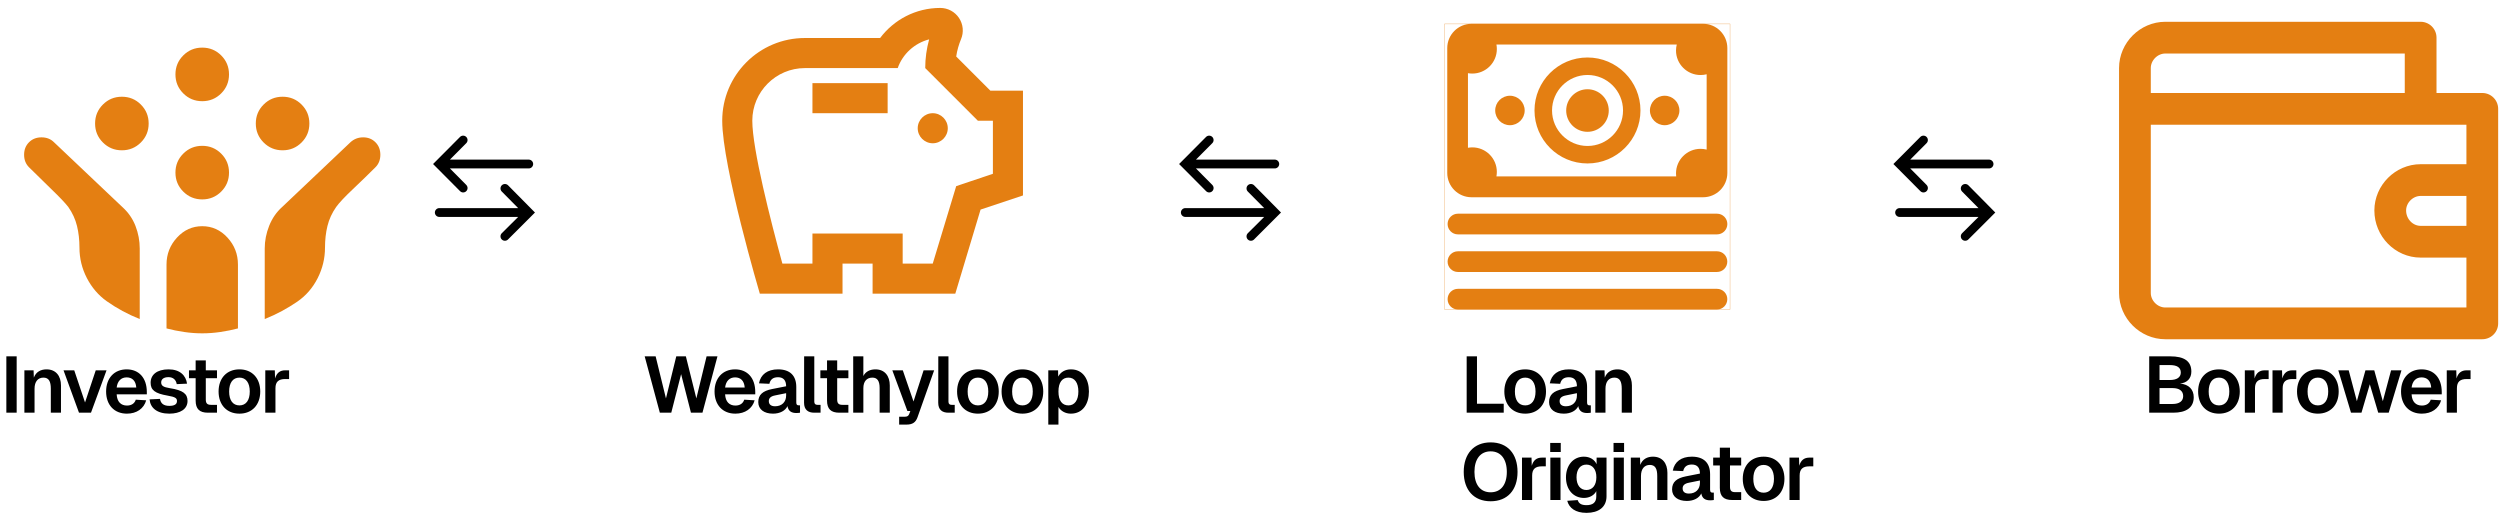 <svg width="315" height="65" viewBox="0 0 315 65" fill="none" xmlns="http://www.w3.org/2000/svg">
<g clip-path="url(#clip0_398_6087)">
<path d="M64.017 23.35C63.913 23.245 63.771 23.185 63.623 23.184C63.475 23.183 63.333 23.241 63.228 23.345C63.122 23.448 63.063 23.59 63.062 23.738C63.061 23.886 63.118 24.028 63.222 24.133L65.289 26.222H55.35C55.203 26.222 55.061 26.281 54.957 26.385C54.853 26.489 54.794 26.63 54.794 26.778C54.794 26.925 54.853 27.066 54.957 27.171C55.061 27.275 55.203 27.333 55.35 27.333H65.289L63.222 29.389C63.171 29.441 63.13 29.502 63.102 29.57C63.075 29.637 63.06 29.709 63.061 29.782C63.061 29.855 63.076 29.928 63.104 29.995C63.132 30.062 63.173 30.124 63.225 30.175C63.277 30.226 63.338 30.267 63.406 30.295C63.473 30.323 63.546 30.337 63.619 30.336C63.692 30.336 63.764 30.322 63.831 30.293C63.898 30.265 63.96 30.224 64.011 30.172L67.406 26.778L64.017 23.35Z" fill="black"/>
<path d="M58.355 24.25C58.466 24.251 58.574 24.218 58.666 24.157C58.758 24.096 58.83 24.009 58.872 23.907C58.914 23.805 58.925 23.693 58.904 23.585C58.882 23.477 58.828 23.378 58.75 23.3L56.689 21.222H66.622C66.769 21.222 66.911 21.164 67.015 21.059C67.119 20.955 67.178 20.814 67.178 20.667C67.178 20.519 67.119 20.378 67.015 20.274C66.911 20.17 66.769 20.111 66.622 20.111H56.689L58.75 18.039C58.801 17.987 58.842 17.926 58.87 17.858C58.898 17.791 58.912 17.718 58.911 17.645C58.911 17.572 58.897 17.5 58.868 17.433C58.84 17.365 58.799 17.304 58.747 17.253C58.695 17.201 58.634 17.161 58.566 17.133C58.499 17.105 58.427 17.091 58.354 17.091C58.206 17.092 58.065 17.151 57.961 17.256L54.567 20.667L57.961 24.078C58.012 24.131 58.073 24.174 58.141 24.204C58.209 24.233 58.282 24.249 58.355 24.25Z" fill="black"/>
</g>
<g clip-path="url(#clip1_398_6087)">
<path d="M158.017 23.35C157.913 23.245 157.771 23.185 157.623 23.184C157.475 23.183 157.333 23.241 157.228 23.345C157.122 23.448 157.063 23.59 157.062 23.738C157.061 23.886 157.118 24.028 157.222 24.133L159.289 26.222H149.35C149.203 26.222 149.061 26.281 148.957 26.385C148.853 26.489 148.794 26.63 148.794 26.778C148.794 26.925 148.853 27.066 148.957 27.171C149.061 27.275 149.203 27.333 149.35 27.333H159.289L157.222 29.389C157.171 29.441 157.13 29.502 157.102 29.57C157.075 29.637 157.061 29.709 157.061 29.782C157.061 29.855 157.076 29.928 157.104 29.995C157.132 30.062 157.173 30.124 157.225 30.175C157.277 30.226 157.338 30.267 157.406 30.295C157.473 30.323 157.546 30.337 157.619 30.336C157.692 30.336 157.764 30.322 157.831 30.293C157.899 30.265 157.96 30.224 158.011 30.172L161.406 26.778L158.017 23.35Z" fill="black"/>
<path d="M152.356 24.25C152.466 24.251 152.574 24.218 152.666 24.157C152.758 24.096 152.83 24.009 152.872 23.907C152.914 23.805 152.925 23.693 152.904 23.585C152.882 23.477 152.828 23.378 152.75 23.3L150.689 21.222H160.622C160.77 21.222 160.911 21.164 161.015 21.059C161.119 20.955 161.178 20.814 161.178 20.667C161.178 20.519 161.119 20.378 161.015 20.274C160.911 20.17 160.77 20.111 160.622 20.111H150.689L152.75 18.039C152.801 17.987 152.842 17.926 152.87 17.858C152.898 17.791 152.912 17.718 152.911 17.645C152.911 17.572 152.897 17.5 152.868 17.433C152.84 17.365 152.799 17.304 152.747 17.253C152.695 17.201 152.634 17.161 152.566 17.133C152.499 17.105 152.427 17.091 152.354 17.091C152.206 17.092 152.065 17.151 151.961 17.256L148.567 20.667L151.961 24.078C152.012 24.131 152.073 24.174 152.141 24.204C152.209 24.233 152.282 24.249 152.356 24.25Z" fill="black"/>
</g>
<g clip-path="url(#clip2_398_6087)">
<path d="M248.017 23.35C247.913 23.245 247.771 23.185 247.623 23.184C247.475 23.183 247.333 23.241 247.228 23.345C247.122 23.448 247.063 23.59 247.062 23.738C247.061 23.886 247.118 24.028 247.222 24.133L249.289 26.222H239.35C239.203 26.222 239.061 26.281 238.957 26.385C238.853 26.489 238.794 26.63 238.794 26.778C238.794 26.925 238.853 27.066 238.957 27.171C239.061 27.275 239.203 27.333 239.35 27.333H249.289L247.222 29.389C247.171 29.441 247.13 29.502 247.102 29.57C247.075 29.637 247.061 29.709 247.061 29.782C247.061 29.855 247.076 29.928 247.104 29.995C247.132 30.062 247.173 30.124 247.225 30.175C247.277 30.226 247.338 30.267 247.406 30.295C247.473 30.323 247.546 30.337 247.619 30.336C247.692 30.336 247.764 30.322 247.831 30.293C247.899 30.265 247.96 30.224 248.011 30.172L251.406 26.778L248.017 23.35Z" fill="black"/>
<path d="M242.356 24.25C242.466 24.251 242.574 24.218 242.666 24.157C242.758 24.096 242.83 24.009 242.872 23.907C242.914 23.805 242.925 23.693 242.904 23.585C242.882 23.477 242.828 23.378 242.75 23.3L240.689 21.222H250.622C250.77 21.222 250.911 21.164 251.015 21.059C251.119 20.955 251.178 20.814 251.178 20.667C251.178 20.519 251.119 20.378 251.015 20.274C250.911 20.17 250.77 20.111 250.622 20.111H240.689L242.75 18.039C242.801 17.987 242.842 17.926 242.87 17.858C242.898 17.791 242.912 17.718 242.911 17.645C242.911 17.572 242.897 17.5 242.868 17.433C242.84 17.365 242.799 17.304 242.747 17.253C242.695 17.201 242.634 17.161 242.566 17.133C242.499 17.105 242.427 17.091 242.354 17.091C242.206 17.092 242.065 17.151 241.961 17.256L238.567 20.667L241.961 24.078C242.012 24.131 242.073 24.174 242.141 24.204C242.209 24.233 242.282 24.249 242.356 24.25Z" fill="black"/>
</g>
<path d="M0.8 52V44.9H2.1V52H0.8ZM3.073 52V46.66H4.233L4.263 47.58C4.543 46.84 5.153 46.54 5.863 46.54C7.043 46.54 7.683 47.37 7.683 48.57V52H6.403V48.98C6.403 48.08 6.163 47.58 5.473 47.58C4.783 47.58 4.353 48.08 4.353 48.98V52H3.073ZM9.954 52L8.004 46.66H9.354L10.714 50.71L12.064 46.66H13.424L11.464 52H9.954ZM15.99 52.12C14.39 52.12 13.37 51.02 13.37 49.33C13.37 47.65 14.39 46.54 15.96 46.54C17.49 46.54 18.5 47.6 18.5 49.4V49.69H14.7C14.75 50.63 15.24 51.1 16 51.1C16.57 51.1 16.96 50.83 17.11 50.36L18.42 50.44C18.13 51.48 17.22 52.12 15.99 52.12ZM17.17 48.83C17.11 47.96 16.64 47.55 15.96 47.55C15.27 47.55 14.8 48 14.7 48.83H17.17ZM21.339 52.12C19.759 52.12 18.929 51.37 18.849 50.32L20.159 50.26C20.249 50.82 20.599 51.14 21.339 51.14C21.939 51.14 22.299 50.96 22.299 50.54C22.299 50.18 22.119 50.02 21.129 49.85C19.489 49.57 18.979 49.13 18.979 48.22C18.979 47.23 19.759 46.54 21.239 46.54C22.679 46.54 23.419 47.31 23.569 48.34L22.269 48.4C22.179 47.86 21.819 47.52 21.229 47.52C20.619 47.52 20.309 47.79 20.309 48.18C20.309 48.61 20.589 48.78 21.399 48.91C23.079 49.17 23.629 49.63 23.629 50.52C23.629 51.55 22.699 52.12 21.339 52.12ZM26.201 52C25.141 52 24.651 51.53 24.651 50.47V47.65H23.811V46.66H24.651V45.41H25.931V46.66H27.341V47.65H25.931V50.35C25.931 50.85 26.141 51.01 26.591 51.01H27.341V52H26.201ZM30.171 52.12C28.581 52.12 27.541 51.02 27.541 49.33C27.541 47.64 28.581 46.54 30.171 46.54C31.751 46.54 32.791 47.64 32.791 49.33C32.791 51.02 31.751 52.12 30.171 52.12ZM30.171 51.08C30.991 51.08 31.471 50.44 31.471 49.33C31.471 48.23 30.991 47.58 30.171 47.58C29.341 47.58 28.871 48.23 28.871 49.33C28.871 50.44 29.341 51.08 30.171 51.08ZM33.427 52V46.66H34.627L34.657 47.69C34.867 46.97 35.287 46.66 35.937 46.66H36.427V47.76H35.927C35.107 47.76 34.707 48.1 34.707 48.92V52H33.427Z" fill="black"/>
<path d="M83.14 52L81.23 44.9H82.61L83.91 50.2L85.21 44.9H86.42L87.74 50.2L89.03 44.9H90.4L88.51 52H87.06L85.82 47.14L84.58 52H83.14ZM92.653 52.12C91.053 52.12 90.033 51.02 90.033 49.33C90.033 47.65 91.053 46.54 92.623 46.54C94.153 46.54 95.163 47.6 95.163 49.4V49.69H91.363C91.413 50.63 91.903 51.1 92.663 51.1C93.233 51.1 93.623 50.83 93.773 50.36L95.083 50.44C94.793 51.48 93.883 52.12 92.653 52.12ZM93.833 48.83C93.773 47.96 93.303 47.55 92.623 47.55C91.933 47.55 91.463 48 91.363 48.83H93.833ZM97.402 52.12C96.282 52.12 95.542 51.59 95.542 50.66C95.542 49.74 96.112 49.25 97.282 49.02L99.052 48.67C99.052 47.92 98.702 47.53 98.032 47.53C97.402 47.53 97.062 47.82 96.942 48.36L95.632 48.3C95.842 47.18 96.702 46.54 98.032 46.54C99.552 46.54 100.332 47.34 100.332 48.76V50.7C100.332 50.99 100.432 51.07 100.632 51.07H100.802V52C100.722 52.02 100.512 52.04 100.342 52.04C99.762 52.04 99.332 51.83 99.222 51.17C98.962 51.74 98.282 52.12 97.402 52.12ZM97.662 51.19C98.512 51.19 99.052 50.65 99.052 49.84V49.54L97.672 49.82C97.102 49.93 96.872 50.17 96.872 50.54C96.872 50.96 97.152 51.19 97.662 51.19ZM102.601 52C101.811 52 101.311 51.63 101.311 50.74L101.321 44.9H102.601V50.61C102.601 50.89 102.741 51.01 103.001 51.01H103.391V52H102.601ZM105.756 52C104.696 52 104.206 51.53 104.206 50.47V47.65H103.366V46.66H104.206V45.41H105.486V46.66H106.896V47.65H105.486V50.35C105.486 50.85 105.696 51.01 106.146 51.01H106.896V52H105.756ZM107.503 52V44.9H108.783V47.38C109.063 46.81 109.633 46.54 110.303 46.54C111.483 46.54 112.113 47.38 112.113 48.57V52H110.833V48.88C110.833 48.01 110.543 47.58 109.923 47.58C109.223 47.58 108.783 48.04 108.783 48.91V52H107.503ZM113.293 53.5V52.51H113.973C114.323 52.51 114.463 52.41 114.563 52.16L114.703 51.79H114.333L112.433 46.66H113.753L115.103 50.59L116.373 46.66H117.703L115.613 52.56C115.383 53.22 114.983 53.5 114.203 53.5H113.293ZM119.506 52C118.716 52 118.216 51.63 118.216 50.74L118.226 44.9H119.506V50.61C119.506 50.89 119.646 51.01 119.906 51.01H120.296V52H119.506ZM123.223 52.12C121.633 52.12 120.593 51.02 120.593 49.33C120.593 47.64 121.633 46.54 123.223 46.54C124.803 46.54 125.843 47.64 125.843 49.33C125.843 51.02 124.803 52.12 123.223 52.12ZM123.223 51.08C124.043 51.08 124.523 50.44 124.523 49.33C124.523 48.23 124.043 47.58 123.223 47.58C122.393 47.58 121.923 48.23 121.923 49.33C121.923 50.44 122.393 51.08 123.223 51.08ZM128.829 52.12C127.239 52.12 126.199 51.02 126.199 49.33C126.199 47.64 127.239 46.54 128.829 46.54C130.409 46.54 131.449 47.64 131.449 49.33C131.449 51.02 130.409 52.12 128.829 52.12ZM128.829 51.08C129.649 51.08 130.129 50.44 130.129 49.33C130.129 48.23 129.649 47.58 128.829 47.58C127.999 47.58 127.529 48.23 127.529 49.33C127.529 50.44 127.999 51.08 128.829 51.08ZM132.085 53.5V46.66H133.315L133.335 47.45C133.645 46.86 134.235 46.54 134.935 46.54C136.455 46.54 137.205 47.79 137.205 49.33C137.205 50.87 136.445 52.12 134.925 52.12C134.245 52.12 133.655 51.79 133.365 51.27V53.5H132.085ZM134.625 51.08C135.405 51.08 135.875 50.43 135.875 49.33C135.875 48.23 135.405 47.58 134.625 47.58C133.845 47.58 133.365 48.17 133.365 49.33C133.365 50.49 133.835 51.08 134.625 51.08Z" fill="black"/>
<path d="M184.8 52V44.9H186.1V50.87H189.47V52H184.8ZM192.177 52.12C190.587 52.12 189.547 51.02 189.547 49.33C189.547 47.64 190.587 46.54 192.177 46.54C193.757 46.54 194.797 47.64 194.797 49.33C194.797 51.02 193.757 52.12 192.177 52.12ZM192.177 51.08C192.997 51.08 193.477 50.44 193.477 49.33C193.477 48.23 192.997 47.58 192.177 47.58C191.347 47.58 190.877 48.23 190.877 49.33C190.877 50.44 191.347 51.08 192.177 51.08ZM197.042 52.12C195.922 52.12 195.182 51.59 195.182 50.66C195.182 49.74 195.752 49.25 196.922 49.02L198.692 48.67C198.692 47.92 198.342 47.53 197.672 47.53C197.042 47.53 196.702 47.82 196.582 48.36L195.272 48.3C195.482 47.18 196.342 46.54 197.672 46.54C199.192 46.54 199.972 47.34 199.972 48.76V50.7C199.972 50.99 200.072 51.07 200.272 51.07H200.442V52C200.362 52.02 200.152 52.04 199.982 52.04C199.402 52.04 198.972 51.83 198.862 51.17C198.602 51.74 197.922 52.12 197.042 52.12ZM197.302 51.19C198.152 51.19 198.692 50.65 198.692 49.84V49.54L197.312 49.82C196.742 49.93 196.512 50.17 196.512 50.54C196.512 50.96 196.792 51.19 197.302 51.19ZM201.01 52V46.66H202.17L202.2 47.58C202.48 46.84 203.09 46.54 203.8 46.54C204.98 46.54 205.62 47.37 205.62 48.57V52H204.34V48.98C204.34 48.08 204.1 47.58 203.41 47.58C202.72 47.58 202.29 48.08 202.29 48.98V52H201.01ZM187.82 63.16C185.71 63.16 184.43 61.75 184.43 59.46C184.43 57.17 185.71 55.74 187.82 55.74C189.94 55.74 191.21 57.17 191.21 59.46C191.21 61.75 189.94 63.16 187.82 63.16ZM187.82 62.03C189.1 62.03 189.86 61.08 189.86 59.46C189.86 57.84 189.1 56.87 187.82 56.87C186.54 56.87 185.78 57.84 185.78 59.46C185.78 61.08 186.54 62.03 187.82 62.03ZM191.771 63V57.66H192.971L193.001 58.69C193.211 57.97 193.631 57.66 194.281 57.66H194.771V58.76H194.271C193.451 58.76 193.051 59.1 193.051 59.92V63H191.771ZM195.345 63V57.66H196.625V63H195.345ZM195.325 56.95V55.81H196.655V56.95H195.325ZM199.902 64.62C198.502 64.62 197.712 64.01 197.472 63.1L198.792 63.01C198.922 63.42 199.212 63.65 199.902 63.65C200.692 63.65 201.132 63.31 201.132 62.56V61.88C200.882 62.4 200.272 62.74 199.582 62.74C198.252 62.74 197.312 61.7 197.312 60.15C197.312 58.62 198.242 57.54 199.562 57.54C200.332 57.54 200.912 57.91 201.172 58.49V57.66H202.422V62.53C202.422 63.9 201.422 64.62 199.902 64.62ZM199.882 61.74C200.652 61.74 201.142 61.14 201.142 60.14C201.152 59.15 200.662 58.54 199.882 58.54C199.102 58.54 198.642 59.16 198.642 60.14C198.642 61.12 199.122 61.74 199.882 61.74ZM203.325 63V57.66H204.605V63H203.325ZM203.305 56.95V55.81H204.635V56.95H203.305ZM205.483 63V57.66H206.643L206.673 58.58C206.953 57.84 207.563 57.54 208.273 57.54C209.453 57.54 210.093 58.37 210.093 59.57V63H208.813V59.98C208.813 59.08 208.573 58.58 207.883 58.58C207.193 58.58 206.763 59.08 206.763 59.98V63H205.483ZM212.542 63.12C211.422 63.12 210.682 62.59 210.682 61.66C210.682 60.74 211.252 60.25 212.422 60.02L214.192 59.67C214.192 58.92 213.842 58.53 213.172 58.53C212.542 58.53 212.202 58.82 212.082 59.36L210.772 59.3C210.982 58.18 211.842 57.54 213.172 57.54C214.692 57.54 215.472 58.34 215.472 59.76V61.7C215.472 61.99 215.572 62.07 215.772 62.07H215.942V63C215.862 63.02 215.652 63.04 215.482 63.04C214.902 63.04 214.472 62.83 214.362 62.17C214.102 62.74 213.422 63.12 212.542 63.12ZM212.802 62.19C213.652 62.19 214.192 61.65 214.192 60.84V60.54L212.812 60.82C212.242 60.93 212.012 61.17 212.012 61.54C212.012 61.96 212.292 62.19 212.802 62.19ZM218.249 63C217.189 63 216.699 62.53 216.699 61.47V58.65H215.859V57.66H216.699V56.41H217.979V57.66H219.389V58.65H217.979V61.35C217.979 61.85 218.189 62.01 218.639 62.01H219.389V63H218.249ZM222.219 63.12C220.629 63.12 219.589 62.02 219.589 60.33C219.589 58.64 220.629 57.54 222.219 57.54C223.799 57.54 224.839 58.64 224.839 60.33C224.839 62.02 223.799 63.12 222.219 63.12ZM222.219 62.08C223.039 62.08 223.519 61.44 223.519 60.33C223.519 59.23 223.039 58.58 222.219 58.58C221.389 58.58 220.919 59.23 220.919 60.33C220.919 61.44 221.389 62.08 222.219 62.08ZM225.475 63V57.66H226.675L226.705 58.69C226.915 57.97 227.335 57.66 227.985 57.66H228.475V58.76H227.975C227.155 58.76 226.755 59.1 226.755 59.92V63H225.475Z" fill="black"/>
<path d="M270.8 52V44.9H273.46C275.19 44.9 276.11 45.49 276.11 46.82C276.11 47.67 275.59 48.24 274.68 48.33C275.79 48.42 276.41 49.08 276.41 50.05C276.41 51.35 275.48 52 273.82 52H270.8ZM273.76 50.9C274.57 50.9 275.08 50.56 275.08 49.91C275.08 49.25 274.58 48.9 273.76 48.9H272.1V50.9H273.76ZM273.42 47.88C274.27 47.88 274.78 47.55 274.78 46.94C274.78 46.3 274.3 46 273.42 46H272.1V47.88H273.42ZM279.593 52.12C278.003 52.12 276.963 51.02 276.963 49.33C276.963 47.64 278.003 46.54 279.593 46.54C281.173 46.54 282.213 47.64 282.213 49.33C282.213 51.02 281.173 52.12 279.593 52.12ZM279.593 51.08C280.413 51.08 280.893 50.44 280.893 49.33C280.893 48.23 280.413 47.58 279.593 47.58C278.763 47.58 278.293 48.23 278.293 49.33C278.293 50.44 278.763 51.08 279.593 51.08ZM282.849 52V46.66H284.049L284.079 47.69C284.289 46.97 284.709 46.66 285.359 46.66H285.849V47.76H285.349C284.529 47.76 284.129 48.1 284.129 48.92V52H282.849ZM286.336 52V46.66H287.536L287.566 47.69C287.776 46.97 288.196 46.66 288.846 46.66H289.336V47.76H288.836C288.016 47.76 287.616 48.1 287.616 48.92V52H286.336ZM292.055 52.12C290.465 52.12 289.425 51.02 289.425 49.33C289.425 47.64 290.465 46.54 292.055 46.54C293.635 46.54 294.675 47.64 294.675 49.33C294.675 51.02 293.635 52.12 292.055 52.12ZM292.055 51.08C292.875 51.08 293.355 50.44 293.355 49.33C293.355 48.23 292.875 47.58 292.055 47.58C291.225 47.58 290.755 48.23 290.755 49.33C290.755 50.44 291.225 51.08 292.055 51.08ZM296.226 52L294.626 46.66H295.936L296.966 50.55L298.046 46.66H299.156L300.236 50.55L301.276 46.66H302.586L300.976 52H299.656L298.596 48.42L297.546 52H296.226ZM305.151 52.12C303.551 52.12 302.531 51.02 302.531 49.33C302.531 47.65 303.551 46.54 305.121 46.54C306.651 46.54 307.661 47.6 307.661 49.4V49.69H303.861C303.911 50.63 304.401 51.1 305.161 51.1C305.731 51.1 306.121 50.83 306.271 50.36L307.581 50.44C307.291 51.48 306.381 52.12 305.151 52.12ZM306.331 48.83C306.271 47.96 305.801 47.55 305.121 47.55C304.431 47.55 303.961 48 303.861 48.83H306.331ZM308.291 52V46.66H309.491L309.521 47.69C309.731 46.97 310.151 46.66 310.801 46.66H311.291V47.76H310.791C309.971 47.76 309.571 48.1 309.571 48.92V52H308.291Z" fill="black"/>
<g clip-path="url(#clip3_398_6087)">
<path d="M217.646 28.228C217.646 28.95 217.064 29.532 216.342 29.532H183.702C182.98 29.532 182.398 28.95 182.398 28.228C182.398 27.506 182.98 26.924 183.702 26.924H216.335C217.064 26.924 217.646 27.506 217.646 28.228ZM216.342 31.662H183.702C182.98 31.662 182.398 32.244 182.398 32.966C182.398 33.688 182.98 34.27 183.702 34.27H216.335C217.057 34.27 217.639 33.688 217.639 32.966C217.639 32.244 217.064 31.662 216.342 31.662ZM216.342 36.392H183.702C182.98 36.392 182.398 36.974 182.398 37.696C182.398 38.418 182.98 39 183.702 39H216.335C217.057 39 217.639 38.418 217.639 37.696C217.646 36.981 217.064 36.392 216.342 36.392ZM209.748 12.063C208.724 12.063 207.891 12.895 207.891 13.919C207.891 14.944 208.724 15.776 209.748 15.776C210.772 15.776 211.605 14.944 211.605 13.919C211.605 12.895 210.772 12.063 209.748 12.063ZM190.252 12.063C189.228 12.063 188.395 12.895 188.395 13.919C188.395 14.944 189.228 15.776 190.252 15.776C191.276 15.776 192.109 14.944 192.109 13.919C192.109 12.895 191.276 12.063 190.252 12.063ZM217.646 6.058V21.796C217.646 23.483 216.276 24.854 214.589 24.854H185.411C183.724 24.854 182.354 23.483 182.354 21.796V6.058C182.354 4.37 183.724 3 185.411 3H214.589C216.276 2.993 217.646 4.37 217.646 6.058ZM215.038 9.359C214.795 9.418 214.537 9.454 214.272 9.454C212.562 9.454 211.177 8.069 211.177 6.36C211.177 6.102 211.214 5.844 211.273 5.608H188.55C188.587 5.793 188.602 5.984 188.602 6.176C188.602 7.885 187.217 9.27 185.507 9.27C185.323 9.27 185.139 9.255 184.962 9.219V18.62C185.139 18.591 185.323 18.569 185.507 18.569C187.217 18.569 188.602 19.954 188.602 21.663C188.602 21.855 188.58 22.046 188.55 22.23H211.199C211.185 22.105 211.177 21.98 211.177 21.847C211.177 20.138 212.562 18.753 214.272 18.753C214.537 18.753 214.795 18.79 215.038 18.849V9.359ZM200.022 11.245C198.549 11.245 197.34 12.446 197.34 13.927C197.34 15.408 198.541 16.609 200.022 16.609C201.496 16.609 202.704 15.408 202.704 13.927C202.704 12.446 201.503 11.245 200.022 11.245ZM206.698 13.919C206.698 17.603 203.706 20.595 200.022 20.595C196.338 20.595 193.347 17.603 193.347 13.919C193.347 10.235 196.338 7.244 200.022 7.244C203.706 7.244 206.698 10.235 206.698 13.919ZM204.502 13.919C204.502 11.451 202.49 9.447 200.029 9.447C197.569 9.447 195.557 11.459 195.557 13.919C195.557 16.38 197.569 18.392 200.029 18.392C202.49 18.392 204.502 16.388 204.502 13.919Z" fill="#E47F12"/>
</g>
<rect x="182.016" y="3.016" width="35.968" height="35.968" stroke="#E47F12" stroke-width="0.033"/>
<path d="M115.632 16.158C115.632 15.116 116.484 14.263 117.526 14.263C118.568 14.263 119.421 15.116 119.421 16.158C119.421 17.2 118.568 18.053 117.526 18.053C116.484 18.053 115.632 17.2 115.632 16.158ZM102.368 14.263H111.842V10.474H102.368V14.263ZM128.895 11.421V24.627L123.552 26.408L120.368 37H109.947V33.211H106.158V37H95.737C95.737 37 91 20.971 91 15.21C91 9.451 95.661 4.789 101.421 4.789H110.895C112.619 2.497 115.366 1 118.474 1C118.942 1 119.403 1.116 119.815 1.337C120.228 1.559 120.579 1.879 120.838 2.269C121.097 2.659 121.255 3.107 121.299 3.574C121.343 4.04 121.27 4.51 121.088 4.941C120.823 5.585 120.596 6.324 120.482 7.12L124.783 11.421H128.895ZM125.105 15.21H123.211L116.579 8.579C116.579 7.347 116.749 6.135 117.072 4.96C115.234 5.434 113.737 6.798 113.112 8.579H101.421C97.764 8.579 94.79 11.554 94.79 15.21C94.79 18.773 97.101 27.811 98.579 33.211H102.368V29.421H113.737V33.211H117.526L120.482 23.453L125.105 21.899V15.21Z" fill="#E47F12"/>
<path d="M35.606 18.938C34.669 18.938 33.872 18.609 33.216 17.953C32.559 17.297 32.231 16.5 32.231 15.562C32.231 14.625 32.559 13.828 33.216 13.172C33.872 12.516 34.669 12.188 35.606 12.188C36.544 12.188 37.341 12.516 37.997 13.172C38.653 13.828 38.981 14.625 38.981 15.562C38.981 16.5 38.653 17.297 37.997 17.953C37.341 18.609 36.544 18.938 35.606 18.938ZM15.356 18.938C14.419 18.938 13.622 18.609 12.966 17.953C12.309 17.297 11.981 16.5 11.981 15.562C11.981 14.625 12.309 13.828 12.966 13.172C13.622 12.516 14.419 12.188 15.356 12.188C16.294 12.188 17.091 12.516 17.747 13.172C18.403 13.828 18.731 14.625 18.731 15.562C18.731 16.5 18.403 17.297 17.747 17.953C17.091 18.609 16.294 18.938 15.356 18.938ZM25.481 25.125C24.544 25.125 23.747 24.797 23.091 24.141C22.434 23.484 22.106 22.688 22.106 21.75C22.106 20.812 22.434 20.016 23.091 19.359C23.747 18.703 24.544 18.375 25.481 18.375C26.419 18.375 27.216 18.703 27.872 19.359C28.528 20.016 28.856 20.812 28.856 21.75C28.856 22.688 28.528 23.484 27.872 24.141C27.216 24.797 26.419 25.125 25.481 25.125ZM25.481 12.75C24.544 12.75 23.747 12.422 23.091 11.766C22.434 11.109 22.106 10.312 22.106 9.375C22.106 8.438 22.434 7.641 23.091 6.984C23.747 6.328 24.544 6 25.481 6C26.419 6 27.216 6.328 27.872 6.984C28.528 7.641 28.856 8.438 28.856 9.375C28.856 10.312 28.528 11.109 27.872 11.766C27.216 12.422 26.419 12.75 25.481 12.75ZM25.481 42C24.731 42 23.972 41.944 23.203 41.831C22.434 41.719 21.694 41.569 20.981 41.381V33.337C20.981 32.025 21.422 30.891 22.303 29.934C23.184 28.978 24.244 28.5 25.481 28.5C26.719 28.5 27.778 28.978 28.659 29.934C29.541 30.891 29.981 32.025 29.981 33.337V41.381C29.269 41.569 28.528 41.719 27.759 41.831C26.991 41.944 26.231 42 25.481 42ZM17.606 40.2C16.856 39.9 16.134 39.562 15.441 39.188C14.747 38.812 14.081 38.4 13.444 37.95C12.394 37.2 11.559 36.225 10.941 35.025C10.322 33.825 10.012 32.55 10.012 31.2C10.012 30.225 9.909 29.316 9.703 28.472C9.497 27.628 9.131 26.831 8.606 26.081C8.231 25.594 7.528 24.853 6.497 23.859C5.466 22.866 4.519 21.938 3.656 21.075C3.244 20.663 3.037 20.137 3.037 19.5C3.037 18.863 3.244 18.337 3.656 17.925C4.069 17.512 4.594 17.306 5.231 17.306C5.869 17.306 6.394 17.512 6.806 17.925L15.412 26.081C16.163 26.756 16.716 27.553 17.072 28.472C17.428 29.391 17.606 30.337 17.606 31.312V40.2ZM33.356 40.2V31.312C33.356 30.337 33.544 29.381 33.919 28.444C34.294 27.506 34.837 26.719 35.55 26.081L44.156 17.925C44.606 17.512 45.141 17.306 45.759 17.306C46.378 17.306 46.894 17.512 47.306 17.925C47.719 18.337 47.925 18.863 47.925 19.5C47.925 20.137 47.719 20.663 47.306 21.075C46.444 21.938 45.497 22.856 44.466 23.831C43.434 24.806 42.731 25.556 42.356 26.081C41.831 26.831 41.466 27.628 41.259 28.472C41.053 29.316 40.95 30.225 40.95 31.2C40.95 32.55 40.641 33.834 40.022 35.053C39.403 36.272 38.55 37.256 37.462 38.006C36.862 38.419 36.216 38.812 35.522 39.188C34.828 39.562 34.106 39.9 33.356 40.2Z" fill="#E47F12"/>
<path d="M269 13.716H312.769V40.744H272.83C270.751 40.744 269 38.993 269 36.914V8.574C269 6.495 270.751 4.744 272.83 4.744H305V13.716M305 30.458H312.769V22.689H305C302.921 22.689 301.17 24.44 301.17 26.519C301.17 28.707 302.921 30.458 305 30.458Z" stroke="#E47F12" stroke-width="4" stroke-miterlimit="10" stroke-linecap="round" stroke-linejoin="round"/>
<defs>
<clipPath id="clip0_398_6087">
<rect width="20" height="20" fill="white" transform="translate(51 14)"/>
</clipPath>
<clipPath id="clip1_398_6087">
<rect width="20" height="20" fill="white" transform="translate(145 14)"/>
</clipPath>
<clipPath id="clip2_398_6087">
<rect width="20" height="20" fill="white" transform="translate(235 14)"/>
</clipPath>
<clipPath id="clip3_398_6087">
<rect x="182" y="3" width="36" height="36" fill="white"/>
</clipPath>
</defs>
</svg>
